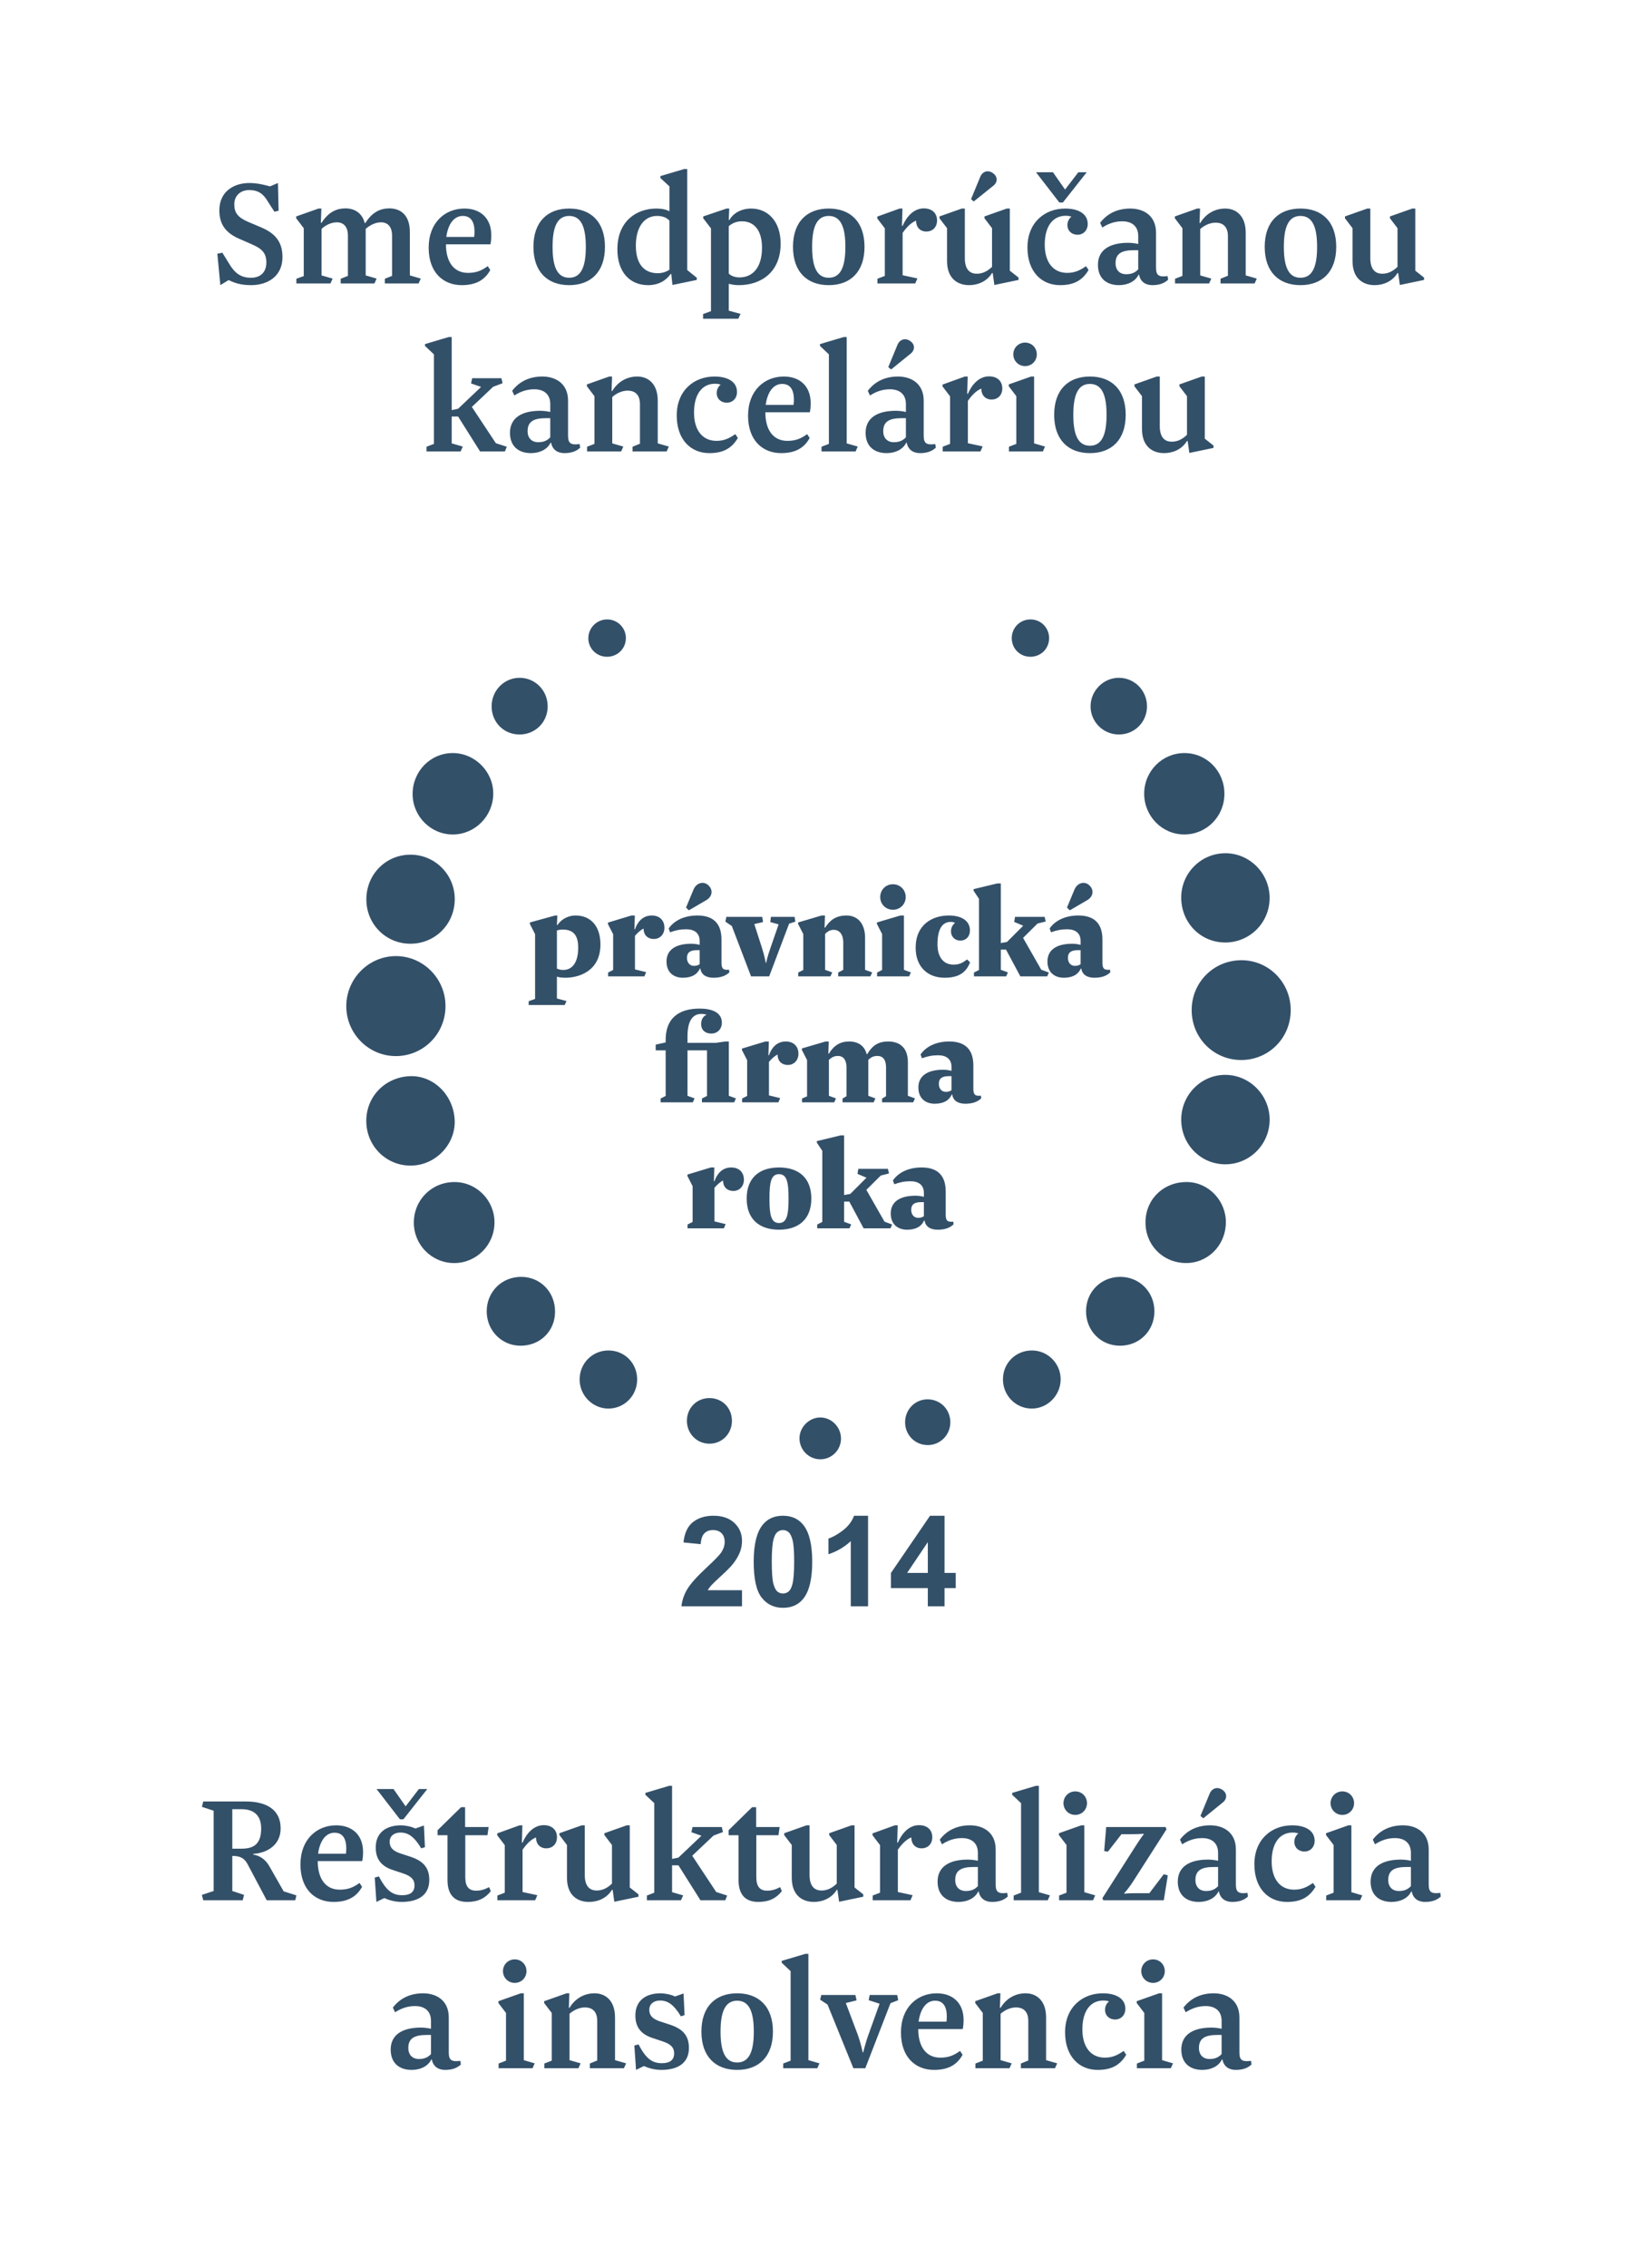 <svg width="156" height="216" viewBox="0 0 156 216" fill="none" xmlns="http://www.w3.org/2000/svg">
<rect width="156" height="216" fill="white"/>
<path d="M23.927 26.456C22.967 26.456 22.375 26.04 21.815 25.08L21.191 24.072L20.711 24.168L20.999 27.16L21.783 26.68C22.247 26.888 22.807 27.16 23.927 27.16C25.479 27.16 26.919 26.344 26.919 24.488C26.919 23.08 26.263 22.248 24.919 21.672L23.671 21.144C22.663 20.712 22.327 20.264 22.327 19.464C22.327 18.648 22.903 18.104 23.751 18.104C24.615 18.104 25.111 18.472 25.543 19.224L26.151 20.168L26.551 20.072L26.487 17.432L25.735 17.752C25.287 17.64 24.583 17.432 23.767 17.432C22.327 17.432 20.903 18.2 20.903 20.04C20.903 21.432 21.575 22.2 22.759 22.728L23.895 23.224C24.871 23.64 25.383 24.024 25.383 25C25.383 25.944 24.807 26.456 23.927 26.456ZM34.85 21.8C35.266 21.432 35.794 21.176 36.306 21.176C36.93 21.176 37.362 21.576 37.362 22.44V26.28L36.674 26.552V27H39.89L40.098 26.536L39.058 26.232V22.104C39.058 20.408 38.098 19.848 37.106 19.848C36.29 19.848 35.49 20.168 34.818 21.24H34.754C34.498 20.248 33.746 19.848 32.914 19.848C32.114 19.848 31.314 20.168 30.642 21.224H30.578L30.626 19.864H30.354L28.226 20.616V20.792L28.946 21.736V26.296L28.242 26.552V27H31.49L31.698 26.536L30.642 26.232V21.8C31.058 21.416 31.602 21.176 32.098 21.176C32.722 21.176 33.154 21.576 33.154 22.44V26.28L32.466 26.552V27H35.682L35.89 26.536L34.85 26.232V21.8ZM42.498 23.272H46.738C46.802 22.968 46.818 22.664 46.818 22.408C46.818 20.76 45.762 19.864 44.258 19.864C42.418 19.864 40.85 21.192 40.85 23.592C40.85 25.976 42.258 27.16 44.002 27.16C45.298 27.16 46.178 26.712 46.722 25.72L46.482 25.352C45.858 25.8 45.362 25.992 44.594 25.992C43.25 25.992 42.498 24.952 42.498 23.272ZM44.098 20.568C44.898 20.568 45.218 21.16 45.218 22.072C45.218 22.232 45.202 22.44 45.186 22.568H42.53C42.722 21.208 43.346 20.568 44.098 20.568ZM57.65 23.512C57.65 21.112 56.29 19.864 54.242 19.864C52.194 19.864 50.834 21.112 50.834 23.512C50.834 25.912 52.194 27.16 54.242 27.16C56.29 27.16 57.65 25.912 57.65 23.512ZM52.658 23.512C52.658 21.704 53.058 20.568 54.242 20.568C55.426 20.568 55.826 21.704 55.826 23.512C55.826 25.32 55.426 26.456 54.242 26.456C53.058 26.456 52.658 25.32 52.658 23.512ZM60.594 23.4C60.594 21.608 61.41 20.568 62.61 20.568C63.058 20.568 63.49 20.68 63.794 21.016V25.688C63.458 25.928 63.026 26.024 62.69 26.024C61.362 26.024 60.594 25.128 60.594 23.4ZM63.97 26.104L64.082 27.144L66.402 26.664V26.456L65.49 25.72V16.104H65.186L62.93 16.776V16.952L63.794 17.752V20.12C63.474 19.96 63.09 19.864 62.546 19.864C60.706 19.864 58.834 21.016 58.834 23.752C58.834 25.896 60.002 27.16 61.762 27.16C62.722 27.16 63.442 26.76 63.922 26.088L63.97 26.104ZM70.408 27.16C72.52 27.16 74.392 25.928 74.392 23.208C74.392 21.064 73.16 19.864 71.576 19.864C70.648 19.864 69.864 20.312 69.512 20.952H69.448L69.496 19.864H69.24L67.016 20.616V20.792L67.752 21.752V29.64L67 29.912V30.36H70.36L70.568 29.896L69.448 29.592V27.032C69.768 27.112 70.024 27.16 70.408 27.16ZM69.448 21.544C69.768 21.272 70.152 21.08 70.712 21.08C71.816 21.08 72.616 21.88 72.616 23.592C72.616 25.592 71.64 26.424 70.472 26.424C70.04 26.424 69.656 26.28 69.448 26.056V21.544ZM82.385 23.512C82.385 21.112 81.025 19.864 78.977 19.864C76.929 19.864 75.569 21.112 75.569 23.512C75.569 25.912 76.929 27.16 78.977 27.16C81.025 27.16 82.385 25.912 82.385 23.512ZM77.393 23.512C77.393 21.704 77.793 20.568 78.977 20.568C80.161 20.568 80.561 21.704 80.561 23.512C80.561 25.32 80.161 26.456 78.977 26.456C77.793 26.456 77.393 25.32 77.393 23.512ZM86.017 26.216V22.184C86.401 21.64 86.817 21.208 87.297 21.016C87.297 21.624 87.665 22.056 88.289 22.056C88.833 22.056 89.297 21.672 89.297 21C89.297 20.312 88.833 19.848 88.033 19.848C87.073 19.848 86.385 20.648 86.017 21.512H85.953L86.001 19.864H85.729L83.601 20.632V20.808L84.321 21.752V26.28L83.617 26.552V27H87.217L87.425 26.52L86.017 26.216ZM94.537 21.736V25.416C94.073 25.864 93.609 26.072 93.081 26.072C92.409 26.072 91.945 25.656 91.945 24.584V19.864H91.657L89.529 20.616V20.792L90.249 21.736V24.856C90.249 26.568 91.289 27.16 92.361 27.16C93.145 27.16 94.025 26.84 94.537 26.008H94.601L94.761 27.144L97.065 26.664V26.44L96.233 25.784V19.864H95.945L93.817 20.616V20.792L94.537 21.736ZM94.665 17.688C95.049 17.4 95.129 16.84 94.617 16.488C94.153 16.152 93.625 16.328 93.417 16.84L92.537 18.968L92.793 19.192L94.665 17.688ZM102.104 20.632C101.88 20.808 101.72 21.096 101.72 21.432C101.72 22.008 102.152 22.36 102.68 22.36C103.24 22.36 103.656 21.944 103.656 21.336C103.656 20.328 102.712 19.864 101.512 19.864C99.56 19.864 97.912 21.192 97.912 23.576C97.912 25.88 99.256 27.16 101.016 27.16C102.2 27.16 103.096 26.808 103.736 25.72L103.496 25.352C102.92 25.752 102.424 25.992 101.704 25.992C100.344 25.992 99.56 24.952 99.56 23.304C99.56 21.528 100.344 20.552 101.56 20.552C101.832 20.552 101.976 20.6 102.104 20.632ZM101.288 19.288L103.56 16.408H102.76L101.496 18.056L100.344 16.408H98.728L100.952 19.288H101.288ZM110.165 22.168C110.165 20.52 108.965 19.864 107.717 19.864C106.501 19.864 105.525 20.328 104.837 21.224L105.045 21.672C105.717 21.24 106.325 21.08 106.949 21.08C107.861 21.08 108.469 21.544 108.469 22.488V23.24C108.197 23.176 107.829 23.128 107.509 23.128C105.733 23.128 104.629 23.816 104.629 25.224C104.629 26.536 105.477 27.16 106.629 27.16C107.445 27.16 108.181 26.824 108.501 26.168H108.549C108.677 26.856 109.189 27.16 109.813 27.16C110.485 27.16 110.949 26.984 111.317 26.648L111.269 26.296C110.421 26.408 110.165 26.232 110.165 25.496V22.168ZM108.469 23.832V25.656C108.133 26.008 107.781 26.12 107.317 26.12C106.709 26.12 106.309 25.736 106.309 25.064C106.309 24.104 106.965 23.832 108.069 23.832H108.469ZM118.712 26.232V22.168C118.712 20.536 117.784 19.864 116.76 19.864C115.896 19.864 114.984 20.248 114.376 21.24H114.312L114.36 19.864H114.088L111.96 20.616V20.792L112.68 21.736V26.28L111.976 26.552V27H115.224L115.432 26.536L114.376 26.232V21.816C114.712 21.512 115.256 21.208 115.848 21.208C116.424 21.208 117.016 21.48 117.016 22.504V26.264L116.312 26.552V27H119.56L119.768 26.536L118.712 26.232ZM127.338 23.512C127.338 21.112 125.978 19.864 123.93 19.864C121.882 19.864 120.522 21.112 120.522 23.512C120.522 25.912 121.882 27.16 123.93 27.16C125.978 27.16 127.338 25.912 127.338 23.512ZM122.346 23.512C122.346 21.704 122.746 20.568 123.93 20.568C125.114 20.568 125.514 21.704 125.514 23.512C125.514 25.32 125.114 26.456 123.93 26.456C122.746 26.456 122.346 25.32 122.346 23.512ZM133.178 21.736V25.416C132.714 25.864 132.25 26.072 131.722 26.072C131.05 26.072 130.586 25.656 130.586 24.584V19.864H130.298L128.17 20.616V20.792L128.89 21.736V24.856C128.89 26.568 129.93 27.16 131.002 27.16C131.786 27.16 132.666 26.84 133.178 26.008H133.242L133.402 27.144L135.706 26.664V26.44L134.874 25.784V19.864H134.586L132.458 20.616V20.792L133.178 21.736ZM43.046 42.232V39.672H43.654L45.75 43H48.118L48.294 42.552L47.254 42.216L44.966 38.76L46.998 36.84L47.894 36.504L47.782 36.024H44.998L44.886 36.52L45.846 36.856L43.654 38.936L43.046 39.064V32.104H42.758L40.502 32.776V32.952L41.35 33.752V42.28L40.646 42.552V43H43.894L44.102 42.536L43.046 42.232ZM54.134 38.168C54.134 36.52 52.934 35.864 51.686 35.864C50.47 35.864 49.494 36.328 48.806 37.224L49.014 37.672C49.686 37.24 50.294 37.08 50.918 37.08C51.83 37.08 52.438 37.544 52.438 38.488V39.24C52.166 39.176 51.798 39.128 51.478 39.128C49.702 39.128 48.598 39.816 48.598 41.224C48.598 42.536 49.446 43.16 50.598 43.16C51.414 43.16 52.15 42.824 52.47 42.168H52.518C52.646 42.856 53.158 43.16 53.782 43.16C54.454 43.16 54.918 42.984 55.286 42.648L55.238 42.296C54.39 42.408 54.134 42.232 54.134 41.496V38.168ZM52.438 39.832V41.656C52.102 42.008 51.75 42.12 51.286 42.12C50.678 42.12 50.278 41.736 50.278 41.064C50.278 40.104 50.934 39.832 52.038 39.832H52.438ZM62.681 42.232V38.168C62.681 36.536 61.753 35.864 60.729 35.864C59.865 35.864 58.953 36.248 58.345 37.24H58.281L58.329 35.864H58.057L55.929 36.616V36.792L56.649 37.736V42.28L55.945 42.552V43H59.193L59.401 42.536L58.345 42.232V37.816C58.681 37.512 59.225 37.208 59.817 37.208C60.393 37.208 60.985 37.48 60.985 38.504V42.264L60.281 42.552V43H63.529L63.737 42.536L62.681 42.232ZM68.682 36.632C68.458 36.808 68.298 37.096 68.298 37.432C68.298 38.008 68.73 38.36 69.258 38.36C69.818 38.36 70.234 37.944 70.234 37.336C70.234 36.328 69.29 35.864 68.09 35.864C66.138 35.864 64.49 37.192 64.49 39.576C64.49 41.88 65.834 43.16 67.594 43.16C68.778 43.16 69.674 42.808 70.314 41.72L70.074 41.352C69.498 41.752 69.002 41.992 68.282 41.992C66.922 41.992 66.138 40.952 66.138 39.304C66.138 37.528 66.922 36.552 68.138 36.552C68.41 36.552 68.554 36.6 68.682 36.632ZM72.935 39.272H77.175C77.239 38.968 77.255 38.664 77.255 38.408C77.255 36.76 76.199 35.864 74.695 35.864C72.855 35.864 71.287 37.192 71.287 39.592C71.287 41.976 72.695 43.16 74.439 43.16C75.735 43.16 76.615 42.712 77.159 41.72L76.919 41.352C76.295 41.8 75.799 41.992 75.031 41.992C73.687 41.992 72.935 40.952 72.935 39.272ZM74.535 36.568C75.335 36.568 75.655 37.16 75.655 38.072C75.655 38.232 75.639 38.44 75.623 38.568H72.967C73.159 37.208 73.783 36.568 74.535 36.568ZM80.686 42.232V32.104H80.398L78.142 32.776V32.952L78.99 33.752V42.28L78.286 42.552V43H81.534L81.742 42.536L80.686 42.232ZM88.025 38.168C88.025 36.52 86.825 35.864 85.577 35.864C84.361 35.864 83.385 36.328 82.697 37.224L82.905 37.672C83.577 37.24 84.185 37.08 84.809 37.08C85.721 37.08 86.329 37.544 86.329 38.488V39.24C86.057 39.176 85.689 39.128 85.369 39.128C83.593 39.128 82.489 39.816 82.489 41.224C82.489 42.536 83.337 43.16 84.489 43.16C85.305 43.16 86.041 42.824 86.361 42.168H86.409C86.537 42.856 87.049 43.16 87.673 43.16C88.345 43.16 88.809 42.984 89.177 42.648L89.129 42.296C88.281 42.408 88.025 42.232 88.025 41.496V38.168ZM86.329 39.832V41.656C85.993 42.008 85.641 42.12 85.177 42.12C84.569 42.12 84.169 41.736 84.169 41.064C84.169 40.104 84.825 39.832 85.929 39.832H86.329ZM86.777 33.688C87.161 33.4 87.257 32.84 86.745 32.488C86.281 32.152 85.737 32.328 85.529 32.84L84.649 34.968L84.921 35.192L86.777 33.688ZM92.235 42.216V38.184C92.619 37.64 93.035 37.208 93.515 37.016C93.515 37.624 93.883 38.056 94.507 38.056C95.051 38.056 95.515 37.672 95.515 37C95.515 36.312 95.051 35.848 94.251 35.848C93.291 35.848 92.603 36.648 92.235 37.512H92.171L92.219 35.864H91.947L89.819 36.632V36.808L90.539 37.752V42.28L89.835 42.552V43H93.435L93.643 42.52L92.235 42.216ZM96.564 33.752C96.564 34.376 97.06 34.872 97.684 34.872C98.324 34.872 98.804 34.376 98.804 33.752C98.804 33.128 98.324 32.632 97.684 32.632C97.06 32.632 96.564 33.128 96.564 33.752ZM98.548 42.232V35.864H98.26L96.132 36.616V36.792L96.852 37.736V42.28L96.148 42.552V43H99.38L99.588 42.536L98.548 42.232ZM107.275 39.512C107.275 37.112 105.915 35.864 103.867 35.864C101.819 35.864 100.459 37.112 100.459 39.512C100.459 41.912 101.819 43.16 103.867 43.16C105.915 43.16 107.275 41.912 107.275 39.512ZM102.283 39.512C102.283 37.704 102.683 36.568 103.867 36.568C105.051 36.568 105.451 37.704 105.451 39.512C105.451 41.32 105.051 42.456 103.867 42.456C102.683 42.456 102.283 41.32 102.283 39.512ZM113.115 37.736V41.416C112.651 41.864 112.187 42.072 111.659 42.072C110.987 42.072 110.523 41.656 110.523 40.584V35.864H110.235L108.107 36.616V36.792L108.827 37.736V40.856C108.827 42.568 109.867 43.16 110.939 43.16C111.723 43.16 112.603 42.84 113.115 42.008H113.179L113.339 43.144L115.643 42.664V42.44L114.811 41.784V35.864H114.523L112.395 36.616V36.792L113.115 37.736Z" fill="#335069"/>
<path d="M70.711 151.471V153H64.939C65.002 152.422 65.189 151.875 65.502 151.359C65.814 150.84 66.432 150.152 67.353 149.297C68.096 148.605 68.551 148.137 68.719 147.891C68.945 147.551 69.059 147.215 69.059 146.883C69.059 146.516 68.959 146.234 68.76 146.039C68.564 145.84 68.293 145.74 67.945 145.74C67.602 145.74 67.328 145.844 67.125 146.051C66.922 146.258 66.805 146.602 66.773 147.082L65.133 146.918C65.231 146.012 65.537 145.361 66.053 144.967C66.568 144.572 67.213 144.375 67.986 144.375C68.834 144.375 69.5 144.604 69.984 145.061C70.469 145.518 70.711 146.086 70.711 146.766C70.711 147.152 70.641 147.521 70.5 147.873C70.363 148.221 70.144 148.586 69.844 148.969C69.644 149.223 69.285 149.588 68.766 150.064C68.246 150.541 67.916 150.857 67.775 151.014C67.639 151.17 67.527 151.322 67.441 151.471H70.711ZM74.613 144.375C75.445 144.375 76.096 144.672 76.564 145.266C77.123 145.969 77.402 147.135 77.402 148.764C77.402 150.389 77.121 151.557 76.559 152.268C76.094 152.854 75.445 153.146 74.613 153.146C73.777 153.146 73.103 152.826 72.592 152.186C72.08 151.541 71.824 150.395 71.824 148.746C71.824 147.129 72.106 145.965 72.668 145.254C73.133 144.668 73.781 144.375 74.613 144.375ZM74.613 145.74C74.414 145.74 74.236 145.805 74.08 145.934C73.924 146.059 73.803 146.285 73.717 146.613C73.603 147.039 73.547 147.756 73.547 148.764C73.547 149.771 73.598 150.465 73.699 150.844C73.801 151.219 73.928 151.469 74.08 151.594C74.236 151.719 74.414 151.781 74.613 151.781C74.812 151.781 74.99 151.719 75.147 151.594C75.303 151.465 75.424 151.236 75.51 150.908C75.623 150.486 75.68 149.771 75.68 148.764C75.68 147.756 75.629 147.064 75.527 146.689C75.426 146.311 75.297 146.059 75.141 145.934C74.988 145.805 74.812 145.74 74.613 145.74ZM82.723 153H81.076V146.795C80.475 147.357 79.766 147.773 78.949 148.043V146.549C79.379 146.408 79.846 146.143 80.35 145.752C80.853 145.357 81.199 144.898 81.387 144.375H82.723V153ZM88.418 153V151.271H84.902V149.83L88.629 144.375H90.012V149.824H91.078V151.271H90.012V153H88.418ZM88.418 149.824V146.889L86.443 149.824H88.418Z" fill="#335069"/>
<path d="M37.711 100.593C35.114 100.588 32.994 98.444 33 95.83C33.006 93.216 35.13 91.074 37.721 91.069C40.342 91.065 42.475 93.228 42.454 95.87C42.434 98.501 40.328 100.598 37.711 100.593ZM118.263 100.967C115.645 100.958 113.56 98.849 113.562 96.211C113.564 93.553 115.68 91.447 118.333 91.462C120.939 91.477 123.021 93.613 123 96.25C122.98 98.894 120.89 100.975 118.263 100.967ZM39.113 89.891C36.773 89.894 34.916 88.03 34.911 85.678C34.907 83.289 36.764 81.408 39.125 81.408C41.469 81.409 43.363 83.334 43.336 85.687C43.31 88.043 41.454 89.89 39.113 89.891ZM43.328 106.65C43.45 108.907 41.615 110.911 39.328 111.02C36.993 111.131 35.041 109.359 34.912 107.015C34.78 104.602 36.581 102.628 39.024 102.508C41.264 102.397 43.197 104.258 43.328 106.65ZM112.566 106.647C112.566 104.28 114.477 102.356 116.801 102.381C119.107 102.407 120.99 104.324 120.992 106.648C120.993 108.982 119.119 110.883 116.799 110.901C114.453 110.92 112.566 109.025 112.566 106.647ZM116.747 89.773C114.394 89.765 112.556 87.874 112.566 85.473C112.575 83.145 114.469 81.263 116.793 81.271C119.098 81.279 120.987 83.191 120.99 85.521C120.995 87.883 119.1 89.782 116.747 89.773ZM43.142 71.73C45.261 71.726 47.028 73.508 47.005 75.626C46.981 77.749 45.263 79.475 43.164 79.486C41.063 79.496 39.329 77.764 39.32 75.647C39.311 73.476 41.011 71.733 43.142 71.73ZM43.267 120.308C41.147 120.298 39.44 118.583 39.437 116.463C39.435 114.278 41.158 112.572 43.347 112.591C45.449 112.608 47.15 114.363 47.122 116.484C47.095 118.615 45.378 120.317 43.267 120.308ZM116.82 116.519C116.755 118.711 115.019 120.381 112.889 120.303C110.712 120.223 109.097 118.494 109.163 116.313C109.227 114.128 110.979 112.519 113.211 112.592C115.238 112.659 116.881 114.447 116.82 116.519ZM116.682 75.612C116.68 77.759 114.99 79.476 112.872 79.484C110.744 79.493 109.02 77.733 109.036 75.57C109.053 73.436 110.77 71.723 112.886 71.73C115 71.736 116.685 73.457 116.682 75.612ZM106.731 128.181C104.894 128.178 103.49 126.746 103.496 124.884C103.501 123.039 104.929 121.617 106.772 121.622C108.601 121.628 110.022 123.076 110.011 124.925C110.001 126.769 108.575 128.185 106.731 128.181ZM49.581 128.181C47.785 128.167 46.379 126.725 46.381 124.901C46.383 123.035 47.838 121.6 49.705 121.622C51.528 121.644 52.915 123.099 52.895 124.968C52.878 126.811 51.449 128.197 49.581 128.181ZM57.992 128.633C59.53 128.637 60.723 129.849 60.718 131.404C60.714 132.943 59.488 134.175 57.97 134.168C56.462 134.161 55.228 132.904 55.236 131.382C55.245 129.841 56.459 128.629 57.992 128.633ZM98.356 128.633C99.873 128.64 101.103 129.902 101.076 131.425C101.051 132.948 99.788 134.19 98.287 134.168C96.768 134.147 95.563 132.897 95.578 131.357C95.594 129.813 96.806 128.626 98.356 128.633ZM109.304 67.291C109.297 68.79 108.116 69.963 106.618 69.961C105.133 69.96 103.925 68.756 103.927 67.279C103.93 65.779 105.177 64.539 106.659 64.561C108.139 64.584 109.311 65.795 109.304 67.291ZM49.509 69.962C48.008 69.961 46.85 68.793 46.849 67.278C46.848 65.759 48.063 64.541 49.556 64.562C51.033 64.584 52.199 65.792 52.192 67.295C52.186 68.792 51.009 69.963 49.509 69.962ZM90.563 135.486C90.555 136.692 89.596 137.652 88.403 137.645C87.199 137.638 86.257 136.688 86.252 135.477C86.246 134.243 87.228 133.262 88.442 133.289C89.647 133.315 90.571 134.272 90.563 135.486ZM69.75 135.352C69.743 136.567 68.803 137.516 67.607 137.514C66.41 137.513 65.468 136.562 65.459 135.349C65.451 134.107 66.406 133.152 67.64 133.168C68.852 133.185 69.756 134.12 69.75 135.352ZM78.199 139C77.115 139.012 76.222 138.15 76.188 137.059C76.156 135.976 77.085 135.016 78.168 135.015C79.235 135.014 80.131 135.914 80.144 137.001C80.158 138.089 79.284 138.988 78.199 139ZM98.208 59C99.198 59.003 99.983 59.799 99.977 60.795C99.97 61.792 99.187 62.563 98.184 62.559C97.185 62.554 96.409 61.77 96.416 60.771C96.423 59.779 97.215 58.996 98.208 59ZM57.831 62.559C56.835 62.55 56.044 61.744 56.066 60.758C56.088 59.77 56.895 58.992 57.883 59C58.868 59.009 59.663 59.825 59.645 60.809C59.626 61.8 58.833 62.567 57.831 62.559Z" fill="#335069"/>
<path d="M53.878 93.13C55.204 93.13 57.219 92.48 57.219 89.958C57.219 88.138 56.218 87.202 54.866 87.202C54.008 87.202 53.41 87.67 53.124 88.112H53.072L53.111 87.202H52.903L50.498 87.865V88.008L50.992 88.983V95.145L50.381 95.366V95.73H53.813L53.982 95.353L53.072 95.106V93.026C53.215 93.078 53.488 93.13 53.878 93.13ZM53.072 88.632C53.176 88.593 53.384 88.541 53.605 88.541C54.502 88.541 55.1 88.931 55.1 90.257C55.1 91.83 54.424 92.389 53.683 92.389C53.436 92.389 53.28 92.35 53.072 92.259V88.632ZM60.51 92.337V89.139C60.796 88.814 61.069 88.567 61.329 88.45C61.329 89.035 61.693 89.438 62.317 89.438C62.876 89.438 63.318 89.009 63.318 88.372C63.318 87.657 62.85 87.202 62.109 87.202C61.186 87.202 60.718 87.904 60.51 88.515H60.458L60.497 87.202H60.172L57.936 87.878V88.021L58.43 88.983V92.389L57.949 92.636V93H61.407L61.576 92.597L60.51 92.337ZM68.755 89.49C68.755 87.618 67.585 87.202 66.454 87.202C65.284 87.202 64.283 87.631 63.724 88.437L63.854 88.801C64.4 88.606 64.829 88.515 65.401 88.515C66.194 88.515 66.675 88.892 66.675 89.633V89.997C66.48 89.945 66.181 89.893 65.882 89.893C64.452 89.893 63.516 90.426 63.516 91.583C63.516 92.675 64.257 93.13 65.063 93.13C65.817 93.13 66.402 92.896 66.701 92.246L66.74 92.259C66.844 92.896 67.364 93.13 67.988 93.13C68.664 93.13 69.158 92.961 69.509 92.61L69.47 92.363C68.95 92.415 68.755 92.298 68.755 91.713V89.49ZM66.675 90.504V91.843C66.48 91.973 66.311 91.999 66.116 91.999C65.726 91.999 65.466 91.674 65.466 91.245C65.466 90.686 65.817 90.504 66.415 90.504H66.675ZM67.299 85.746C67.884 85.408 67.988 84.758 67.494 84.316C67.026 83.887 66.35 84.108 66.09 84.732L65.375 86.448L65.648 86.708L67.299 85.746ZM73.444 90.231C73.118 91.141 73.014 91.7 73.014 91.7H72.963C72.963 91.7 72.897 91.167 72.599 90.244L71.883 88.021L72.716 87.826L72.638 87.332H69.219L69.127 87.787L69.739 88.203L71.572 93H73.3L75.198 87.982L75.796 87.787L75.719 87.332H73.469L73.404 87.826L74.198 88.047L73.444 90.231ZM82.439 92.376V89.321C82.439 87.995 81.75 87.202 80.671 87.202C79.618 87.202 79.059 87.696 78.63 88.359H78.578L78.617 87.202H78.292L76.056 87.865V88.008L76.55 88.97V92.389L76.069 92.636V93H79.137L79.306 92.623L78.63 92.376V88.957C78.812 88.775 79.059 88.567 79.449 88.567C79.956 88.567 80.359 88.944 80.359 89.789V92.376L79.878 92.636V93H82.946L83.115 92.623L82.439 92.376ZM83.88 85.447C83.88 86.123 84.413 86.656 85.089 86.656C85.778 86.656 86.311 86.123 86.311 85.447C86.311 84.758 85.778 84.225 85.089 84.225C84.413 84.225 83.88 84.758 83.88 85.447ZM86.142 92.376V87.202H85.804L83.568 87.865V88.008L84.062 88.97V92.389L83.581 92.636V93H86.636L86.805 92.623L86.142 92.376ZM91.015 87.904C90.794 88.073 90.625 88.346 90.625 88.723C90.625 89.204 90.989 89.594 91.522 89.594C92.055 89.594 92.432 89.204 92.432 88.632C92.432 87.696 91.626 87.202 90.417 87.202C88.831 87.202 87.258 88.086 87.258 90.27C87.258 92.103 88.415 93.13 90.014 93.13C91.288 93.13 92.042 92.701 92.445 91.661L92.159 91.388C91.73 91.713 91.431 91.882 90.859 91.882C89.897 91.882 89.338 91.141 89.338 89.958C89.338 88.372 89.871 87.813 90.599 87.813C90.794 87.813 90.924 87.852 91.015 87.904ZM95.376 92.376V90.452H95.87L97.235 93H99.796L99.952 92.636L99.224 92.363L97.495 89.334L98.873 87.969L99.653 87.774L99.549 87.332H96.728L96.65 87.813L97.508 88.177L95.961 89.724L95.376 89.828V84.147H95.038L92.776 84.693V84.836L93.296 85.616V92.389L92.815 92.636V93H95.883L96.052 92.623L95.376 92.376ZM105.058 89.49C105.058 87.618 103.888 87.202 102.757 87.202C101.587 87.202 100.586 87.631 100.027 88.437L100.157 88.801C100.703 88.606 101.132 88.515 101.704 88.515C102.497 88.515 102.978 88.892 102.978 89.633V89.997C102.783 89.945 102.484 89.893 102.185 89.893C100.755 89.893 99.819 90.426 99.819 91.583C99.819 92.675 100.56 93.13 101.366 93.13C102.12 93.13 102.705 92.896 103.004 92.246L103.043 92.259C103.147 92.896 103.667 93.13 104.291 93.13C104.967 93.13 105.461 92.961 105.812 92.61L105.773 92.363C105.253 92.415 105.058 92.298 105.058 91.713V89.49ZM102.978 90.504V91.843C102.783 91.973 102.614 91.999 102.419 91.999C102.029 91.999 101.769 91.674 101.769 91.245C101.769 90.686 102.12 90.504 102.718 90.504H102.978ZM103.602 85.746C104.187 85.408 104.291 84.758 103.797 84.316C103.329 83.887 102.653 84.108 102.393 84.732L101.678 86.448L101.951 86.708L103.602 85.746ZM69.454 104.376V99.202H69.116L68.232 99.332H65.515V98.721C65.515 97.317 65.957 96.576 66.841 96.576C67.049 96.576 67.14 96.602 67.348 96.654C66.997 96.784 66.815 97.135 66.815 97.538C66.815 98.123 67.218 98.448 67.777 98.448C68.375 98.448 68.791 98.019 68.791 97.408C68.791 96.407 67.79 96.069 66.685 96.069C65.112 96.069 63.435 96.641 63.435 99.072V99.293L62.486 99.501V100.047H63.435V104.389L62.954 104.636V105H66.022L66.191 104.623L65.515 104.376V100.047H67.374V104.389L66.893 104.636V105H69.961L70.13 104.623L69.454 104.376ZM73.28 104.337V101.139C73.566 100.814 73.839 100.567 74.099 100.45C74.099 101.035 74.463 101.438 75.087 101.438C75.646 101.438 76.088 101.009 76.088 100.372C76.088 99.657 75.62 99.202 74.879 99.202C73.956 99.202 73.488 99.904 73.28 100.515H73.228L73.267 99.202H72.942L70.706 99.878V100.021L71.2 100.983V104.389L70.719 104.636V105H74.177L74.346 104.597L73.28 104.337ZM82.747 100.944C83.033 100.684 83.254 100.58 83.618 100.58C84.216 100.58 84.437 101.048 84.437 101.685V104.415L84.06 104.636V105H87.024L87.193 104.623L86.517 104.376V101.178C86.517 99.657 85.594 99.202 84.645 99.202C83.722 99.202 83.137 99.566 82.643 100.411H82.591C82.383 99.605 81.772 99.202 80.927 99.202C80.082 99.202 79.471 99.566 78.99 100.359H78.938L78.977 99.202H78.678L76.416 99.865V100.008L76.91 100.97V104.428L76.429 104.636V105H79.497L79.666 104.623L78.99 104.376V100.957C79.302 100.671 79.536 100.58 79.848 100.58C80.446 100.58 80.667 101.061 80.667 101.672V104.415L80.29 104.636V105H83.254L83.423 104.623L82.747 104.376V100.944ZM92.757 101.49C92.757 99.618 91.587 99.202 90.456 99.202C89.286 99.202 88.285 99.631 87.726 100.437L87.856 100.801C88.402 100.606 88.831 100.515 89.403 100.515C90.196 100.515 90.677 100.892 90.677 101.633V101.997C90.482 101.945 90.183 101.893 89.884 101.893C88.454 101.893 87.518 102.426 87.518 103.583C87.518 104.675 88.259 105.13 89.065 105.13C89.819 105.13 90.404 104.896 90.703 104.246L90.742 104.259C90.846 104.896 91.366 105.13 91.99 105.13C92.666 105.13 93.16 104.961 93.511 104.61L93.472 104.363C92.952 104.415 92.757 104.298 92.757 103.713V101.49ZM90.677 102.504V103.843C90.482 103.973 90.313 103.999 90.118 103.999C89.728 103.999 89.468 103.674 89.468 103.245C89.468 102.686 89.819 102.504 90.417 102.504H90.677ZM68.084 116.337V113.139C68.37 112.814 68.643 112.567 68.903 112.45C68.903 113.035 69.267 113.438 69.891 113.438C70.45 113.438 70.892 113.009 70.892 112.372C70.892 111.657 70.424 111.202 69.683 111.202C68.76 111.202 68.292 111.904 68.084 112.515H68.032L68.071 111.202H67.746L65.51 111.878V112.021L66.004 112.983V116.389L65.523 116.636V117H68.981L69.15 116.597L68.084 116.337ZM77.317 114.166C77.317 112.177 76.095 111.202 74.236 111.202C72.377 111.202 71.155 112.177 71.155 114.166C71.155 116.142 72.377 117.13 74.236 117.13C76.095 117.13 77.317 116.142 77.317 114.166ZM73.326 114.166C73.326 112.606 73.482 111.839 74.236 111.839C74.99 111.839 75.146 112.606 75.146 114.166C75.146 115.713 74.99 116.493 74.236 116.493C73.482 116.493 73.326 115.713 73.326 114.166ZM80.441 116.376V114.452H80.935L82.3 117H84.861L85.017 116.636L84.289 116.363L82.56 113.334L83.938 111.969L84.718 111.774L84.614 111.332H81.793L81.715 111.813L82.573 112.177L81.026 113.724L80.441 113.828V108.147H80.103L77.841 108.693V108.836L78.361 109.616V116.389L77.88 116.636V117H80.948L81.117 116.623L80.441 116.376ZM90.123 113.49C90.123 111.618 88.953 111.202 87.822 111.202C86.652 111.202 85.651 111.631 85.092 112.437L85.222 112.801C85.768 112.606 86.197 112.515 86.769 112.515C87.562 112.515 88.043 112.892 88.043 113.633V113.997C87.848 113.945 87.549 113.893 87.25 113.893C85.82 113.893 84.884 114.426 84.884 115.583C84.884 116.675 85.625 117.13 86.431 117.13C87.185 117.13 87.77 116.896 88.069 116.246L88.108 116.259C88.212 116.896 88.732 117.13 89.356 117.13C90.032 117.13 90.526 116.961 90.877 116.61L90.838 116.363C90.318 116.415 90.123 116.298 90.123 115.713V113.49ZM88.043 114.504V115.843C87.848 115.973 87.679 115.999 87.484 115.999C87.094 115.999 86.834 115.674 86.834 115.245C86.834 114.686 87.185 114.504 87.783 114.504H88.043Z" fill="#335069"/>
<path d="M22.136 172.328H23.016C24.184 172.328 24.888 172.904 24.888 174.168C24.888 175.688 24.136 176.088 23.016 176.088H22.136V172.328ZM27.032 180.152L25.672 177.768C25.304 177.112 24.776 176.76 24.136 176.648V176.584C25.416 176.504 26.744 175.768 26.744 174.168C26.744 172.248 25.224 171.592 23.416 171.592H19.368L19.24 172.104L20.36 172.472V180.12L19.24 180.488L19.368 181H23.128L23.256 180.488L22.136 180.12V176.776C22.984 176.776 23.32 177.064 23.592 177.56L25.416 181H28.136L28.248 180.536L27.032 180.152ZM30.279 177.272H34.519C34.583 176.968 34.599 176.664 34.599 176.408C34.599 174.76 33.543 173.864 32.039 173.864C30.199 173.864 28.631 175.192 28.631 177.592C28.631 179.976 30.039 181.16 31.783 181.16C33.079 181.16 33.959 180.712 34.503 179.72L34.263 179.352C33.639 179.8 33.143 179.992 32.375 179.992C31.031 179.992 30.279 178.952 30.279 177.272ZM31.879 174.568C32.679 174.568 32.999 175.16 32.999 176.072C32.999 176.232 32.983 176.44 32.967 176.568H30.311C30.503 175.208 31.127 174.568 31.879 174.568ZM35.71 178.84L35.87 181.16L36.622 180.792C37.038 180.984 37.63 181.16 38.27 181.16C39.822 181.16 40.91 180.536 40.91 179.064C40.91 177.848 40.27 177.24 39.118 176.856L38.094 176.52C37.406 176.28 37.134 175.944 37.134 175.432C37.134 174.904 37.534 174.552 38.158 174.552C38.894 174.552 39.47 174.936 40.142 176.056L40.494 175.944L40.398 173.88L39.582 174.168C39.246 173.992 38.622 173.864 38.206 173.864C36.83 173.864 35.806 174.536 35.806 175.976C35.806 177.16 36.414 177.784 37.438 178.12L38.398 178.44C39.166 178.696 39.502 179.016 39.502 179.576C39.502 180.28 39.022 180.52 38.334 180.52C37.47 180.52 36.846 180.168 36.11 178.728L35.71 178.84ZM38.446 173.288L40.718 170.408H39.918L38.654 172.056L37.502 170.408H35.886L38.11 173.288H38.446ZM41.7 174.808H42.644V179.064C42.644 180.568 43.396 181.16 44.532 181.16C45.572 181.16 46.26 180.792 46.772 180.136L46.612 179.752C46.148 179.992 45.796 180.088 45.364 180.088C44.708 180.088 44.34 179.72 44.34 178.808V174.808H46.452L46.564 174.024H44.324V172.136H43.94L41.7 174.328V174.808ZM49.798 180.216V176.184C50.182 175.64 50.598 175.208 51.078 175.016C51.078 175.624 51.446 176.056 52.07 176.056C52.614 176.056 53.078 175.672 53.078 175C53.078 174.312 52.614 173.848 51.814 173.848C50.854 173.848 50.166 174.648 49.798 175.512H49.734L49.782 173.864H49.51L47.382 174.632V174.808L48.102 175.752V180.28L47.398 180.552V181H50.998L51.206 180.52L49.798 180.216ZM58.318 175.736V179.416C57.854 179.864 57.39 180.072 56.862 180.072C56.19 180.072 55.726 179.656 55.726 178.584V173.864H55.438L53.31 174.616V174.792L54.03 175.736V178.856C54.03 180.568 55.07 181.16 56.142 181.16C56.926 181.16 57.806 180.84 58.318 180.008H58.382L58.542 181.144L60.846 180.664V180.44L60.014 179.784V173.864H59.726L57.598 174.616V174.792L58.318 175.736ZM64.046 180.232V177.672H64.654L66.75 181H69.118L69.294 180.552L68.254 180.216L65.966 176.76L67.998 174.84L68.894 174.504L68.782 174.024H65.998L65.886 174.52L66.846 174.856L64.654 176.936L64.046 177.064V170.104H63.758L61.502 170.776V170.952L62.35 171.752V180.28L61.646 180.552V181H64.894L65.102 180.536L64.046 180.232ZM69.434 174.808H70.378V179.064C70.378 180.568 71.13 181.16 72.266 181.16C73.306 181.16 73.994 180.792 74.506 180.136L74.346 179.752C73.882 179.992 73.53 180.088 73.098 180.088C72.442 180.088 72.074 179.72 72.074 178.808V174.808H74.186L74.298 174.024H72.058V172.136H71.674L69.434 174.328V174.808ZM79.74 175.736V179.416C79.276 179.864 78.812 180.072 78.284 180.072C77.612 180.072 77.148 179.656 77.148 178.584V173.864H76.86L74.732 174.616V174.792L75.452 175.736V178.856C75.452 180.568 76.492 181.16 77.564 181.16C78.348 181.16 79.228 180.84 79.74 180.008H79.804L79.964 181.144L82.268 180.664V180.44L81.436 179.784V173.864H81.148L79.02 174.616V174.792L79.74 175.736ZM85.563 180.216V176.184C85.947 175.64 86.363 175.208 86.843 175.016C86.843 175.624 87.211 176.056 87.835 176.056C88.379 176.056 88.843 175.672 88.843 175C88.843 174.312 88.379 173.848 87.579 173.848C86.619 173.848 85.931 174.648 85.563 175.512H85.499L85.547 173.864H85.275L83.147 174.632V174.808L83.867 175.752V180.28L83.163 180.552V181H86.763L86.971 180.52L85.563 180.216ZM94.884 176.168C94.884 174.52 93.684 173.864 92.436 173.864C91.22 173.864 90.244 174.328 89.556 175.224L89.764 175.672C90.436 175.24 91.044 175.08 91.668 175.08C92.58 175.08 93.188 175.544 93.188 176.488V177.24C92.916 177.176 92.548 177.128 92.228 177.128C90.452 177.128 89.348 177.816 89.348 179.224C89.348 180.536 90.196 181.16 91.348 181.16C92.164 181.16 92.9 180.824 93.22 180.168H93.268C93.396 180.856 93.908 181.16 94.532 181.16C95.204 181.16 95.668 180.984 96.036 180.648L95.988 180.296C95.14 180.408 94.884 180.232 94.884 179.496V176.168ZM93.188 177.832V179.656C92.852 180.008 92.5 180.12 92.036 180.12C91.428 180.12 91.028 179.736 91.028 179.064C91.028 178.104 91.684 177.832 92.788 177.832H93.188ZM98.999 180.232V170.104H98.711L96.455 170.776V170.952L97.303 171.752V180.28L96.599 180.552V181H99.847L100.055 180.536L98.999 180.232ZM101.345 171.752C101.345 172.376 101.841 172.872 102.465 172.872C103.105 172.872 103.585 172.376 103.585 171.752C103.585 171.128 103.105 170.632 102.465 170.632C101.841 170.632 101.345 171.128 101.345 171.752ZM103.329 180.232V173.864H103.041L100.913 174.616V174.792L101.633 175.736V180.28L100.929 180.552V181H104.161L104.369 180.536L103.329 180.232ZM107.736 174.712C108.68 174.712 108.984 174.664 108.984 174.664V174.728C108.984 174.728 108.696 175.08 108.184 175.896L105.048 180.808L105.144 181H110.904L111.288 178.632L110.904 178.52L109.528 180.328H108.344C107.4 180.328 107.144 180.376 107.144 180.376V180.312C107.144 180.312 107.512 179.944 108.024 179.144L111.16 174.248L111.08 174.024H105.416L105.224 176.312L105.576 176.376L106.872 174.712H107.736ZM117.775 176.168C117.775 174.52 116.575 173.864 115.327 173.864C114.111 173.864 113.135 174.328 112.447 175.224L112.655 175.672C113.327 175.24 113.935 175.08 114.559 175.08C115.471 175.08 116.079 175.544 116.079 176.488V177.24C115.807 177.176 115.439 177.128 115.119 177.128C113.343 177.128 112.239 177.816 112.239 179.224C112.239 180.536 113.087 181.16 114.239 181.16C115.055 181.16 115.791 180.824 116.111 180.168H116.159C116.287 180.856 116.799 181.16 117.423 181.16C118.095 181.16 118.559 180.984 118.927 180.648L118.879 180.296C118.031 180.408 117.775 180.232 117.775 179.496V176.168ZM116.079 177.832V179.656C115.743 180.008 115.391 180.12 114.927 180.12C114.319 180.12 113.919 179.736 113.919 179.064C113.919 178.104 114.575 177.832 115.679 177.832H116.079ZM116.527 171.688C116.911 171.4 117.007 170.84 116.495 170.488C116.031 170.152 115.487 170.328 115.279 170.84L114.399 172.968L114.671 173.192L116.527 171.688ZM123.729 174.632C123.505 174.808 123.345 175.096 123.345 175.432C123.345 176.008 123.777 176.36 124.305 176.36C124.865 176.36 125.281 175.944 125.281 175.336C125.281 174.328 124.337 173.864 123.137 173.864C121.185 173.864 119.537 175.192 119.537 177.576C119.537 179.88 120.881 181.16 122.641 181.16C123.825 181.16 124.721 180.808 125.361 179.72L125.121 179.352C124.545 179.752 124.049 179.992 123.329 179.992C121.969 179.992 121.185 178.952 121.185 177.304C121.185 175.528 121.969 174.552 123.185 174.552C123.457 174.552 123.601 174.6 123.729 174.632ZM126.798 171.752C126.798 172.376 127.294 172.872 127.918 172.872C128.558 172.872 129.038 172.376 129.038 171.752C129.038 171.128 128.558 170.632 127.918 170.632C127.294 170.632 126.798 171.128 126.798 171.752ZM128.782 180.232V173.864H128.494L126.366 174.616V174.792L127.086 175.736V180.28L126.382 180.552V181H129.614L129.822 180.536L128.782 180.232ZM136.15 176.168C136.15 174.52 134.95 173.864 133.702 173.864C132.486 173.864 131.51 174.328 130.822 175.224L131.03 175.672C131.702 175.24 132.31 175.08 132.934 175.08C133.846 175.08 134.454 175.544 134.454 176.488V177.24C134.182 177.176 133.814 177.128 133.494 177.128C131.718 177.128 130.614 177.816 130.614 179.224C130.614 180.536 131.462 181.16 132.614 181.16C133.43 181.16 134.166 180.824 134.486 180.168H134.534C134.662 180.856 135.174 181.16 135.798 181.16C136.47 181.16 136.934 180.984 137.302 180.648L137.254 180.296C136.406 180.408 136.15 180.232 136.15 179.496V176.168ZM134.454 177.832V179.656C134.118 180.008 133.766 180.12 133.302 180.12C132.694 180.12 132.294 179.736 132.294 179.064C132.294 178.104 132.95 177.832 134.054 177.832H134.454ZM42.767 192.168C42.767 190.52 41.567 189.864 40.319 189.864C39.103 189.864 38.127 190.328 37.439 191.224L37.647 191.672C38.319 191.24 38.927 191.08 39.551 191.08C40.463 191.08 41.071 191.544 41.071 192.488V193.24C40.799 193.176 40.431 193.128 40.111 193.128C38.335 193.128 37.231 193.816 37.231 195.224C37.231 196.536 38.079 197.16 39.231 197.16C40.047 197.16 40.783 196.824 41.103 196.168H41.151C41.279 196.856 41.791 197.16 42.415 197.16C43.087 197.16 43.551 196.984 43.919 196.648L43.871 196.296C43.023 196.408 42.767 196.232 42.767 195.496V192.168ZM41.071 193.832V195.656C40.735 196.008 40.383 196.12 39.919 196.12C39.311 196.12 38.911 195.736 38.911 195.064C38.911 194.104 39.567 193.832 40.671 193.832H41.071ZM47.931 187.752C47.931 188.376 48.427 188.872 49.051 188.872C49.691 188.872 50.171 188.376 50.171 187.752C50.171 187.128 49.691 186.632 49.051 186.632C48.427 186.632 47.931 187.128 47.931 187.752ZM49.915 196.232V189.864H49.627L47.499 190.616V190.792L48.219 191.736V196.28L47.515 196.552V197H50.747L50.955 196.536L49.915 196.232ZM58.61 196.232V192.168C58.61 190.536 57.682 189.864 56.658 189.864C55.794 189.864 54.882 190.248 54.274 191.24H54.21L54.258 189.864H53.986L51.858 190.616V190.792L52.578 191.736V196.28L51.874 196.552V197H55.122L55.33 196.536L54.274 196.232V191.816C54.61 191.512 55.154 191.208 55.746 191.208C56.322 191.208 56.914 191.48 56.914 192.504V196.264L56.21 196.552V197H59.458L59.666 196.536L58.61 196.232ZM60.452 194.84L60.612 197.16L61.364 196.792C61.78 196.984 62.372 197.16 63.012 197.16C64.564 197.16 65.652 196.536 65.652 195.064C65.652 193.848 65.012 193.24 63.86 192.856L62.836 192.52C62.148 192.28 61.876 191.944 61.876 191.432C61.876 190.904 62.276 190.552 62.9 190.552C63.636 190.552 64.212 190.936 64.884 192.056L65.236 191.944L65.14 189.88L64.324 190.168C63.988 189.992 63.364 189.864 62.948 189.864C61.572 189.864 60.548 190.536 60.548 191.976C60.548 193.16 61.156 193.784 62.18 194.12L63.14 194.44C63.908 194.696 64.244 195.016 64.244 195.576C64.244 196.28 63.764 196.52 63.076 196.52C62.212 196.52 61.588 196.168 60.852 194.728L60.452 194.84ZM73.658 193.512C73.658 191.112 72.298 189.864 70.25 189.864C68.202 189.864 66.842 191.112 66.842 193.512C66.842 195.912 68.202 197.16 70.25 197.16C72.298 197.16 73.658 195.912 73.658 193.512ZM68.666 193.512C68.666 191.704 69.066 190.568 70.25 190.568C71.434 190.568 71.834 191.704 71.834 193.512C71.834 195.32 71.434 196.456 70.25 196.456C69.066 196.456 68.666 195.32 68.666 193.512ZM77.038 196.232V186.104H76.75L74.494 186.776V186.952L75.342 187.752V196.28L74.638 196.552V197H77.886L78.094 196.536L77.038 196.232ZM82.844 193.576C82.46 194.6 82.268 195.48 82.268 195.48H82.204C82.204 195.48 82.044 194.584 81.66 193.592L80.604 190.792L81.628 190.536L81.516 190.024H78.268L78.156 190.472L78.86 190.936L81.324 197H82.46L84.86 190.808L85.596 190.52L85.5 190.024H82.876L82.78 190.52L83.82 190.856L82.844 193.576ZM87.506 193.272H91.746C91.81 192.968 91.826 192.664 91.826 192.408C91.826 190.76 90.77 189.864 89.266 189.864C87.426 189.864 85.858 191.192 85.858 193.592C85.858 195.976 87.266 197.16 89.01 197.16C90.306 197.16 91.186 196.712 91.73 195.72L91.49 195.352C90.866 195.8 90.37 195.992 89.602 195.992C88.258 195.992 87.506 194.952 87.506 193.272ZM89.106 190.568C89.906 190.568 90.226 191.16 90.226 192.072C90.226 192.232 90.21 192.44 90.194 192.568H87.538C87.73 191.208 88.354 190.568 89.106 190.568ZM99.689 196.232V192.168C99.689 190.536 98.76 189.864 97.737 189.864C96.873 189.864 95.96 190.248 95.353 191.24H95.288L95.337 189.864H95.064L92.936 190.616V190.792L93.656 191.736V196.28L92.953 196.552V197H96.201L96.409 196.536L95.353 196.232V191.816C95.689 191.512 96.233 191.208 96.825 191.208C97.4 191.208 97.993 191.48 97.993 192.504V196.264L97.288 196.552V197H100.536L100.745 196.536L99.689 196.232ZM105.69 190.632C105.466 190.808 105.306 191.096 105.306 191.432C105.306 192.008 105.738 192.36 106.266 192.36C106.826 192.36 107.242 191.944 107.242 191.336C107.242 190.328 106.298 189.864 105.098 189.864C103.146 189.864 101.498 191.192 101.498 193.576C101.498 195.88 102.842 197.16 104.602 197.16C105.786 197.16 106.682 196.808 107.322 195.72L107.082 195.352C106.506 195.752 106.01 195.992 105.29 195.992C103.93 195.992 103.146 194.952 103.146 193.304C103.146 191.528 103.93 190.552 105.146 190.552C105.418 190.552 105.562 190.6 105.69 190.632ZM108.759 187.752C108.759 188.376 109.255 188.872 109.879 188.872C110.519 188.872 110.999 188.376 110.999 187.752C110.999 187.128 110.519 186.632 109.879 186.632C109.255 186.632 108.759 187.128 108.759 187.752ZM110.743 196.232V189.864H110.455L108.327 190.616V190.792L109.047 191.736V196.28L108.343 196.552V197H111.575L111.783 196.536L110.743 196.232ZM118.111 192.168C118.111 190.52 116.911 189.864 115.663 189.864C114.447 189.864 113.471 190.328 112.783 191.224L112.991 191.672C113.663 191.24 114.271 191.08 114.895 191.08C115.807 191.08 116.415 191.544 116.415 192.488V193.24C116.143 193.176 115.775 193.128 115.455 193.128C113.679 193.128 112.575 193.816 112.575 195.224C112.575 196.536 113.423 197.16 114.575 197.16C115.391 197.16 116.127 196.824 116.447 196.168H116.495C116.623 196.856 117.135 197.16 117.759 197.16C118.431 197.16 118.895 196.984 119.263 196.648L119.215 196.296C118.367 196.408 118.111 196.232 118.111 195.496V192.168ZM116.415 193.832V195.656C116.079 196.008 115.727 196.12 115.263 196.12C114.655 196.12 114.255 195.736 114.255 195.064C114.255 194.104 114.911 193.832 116.015 193.832H116.415Z" fill="#335069"/>
</svg>
